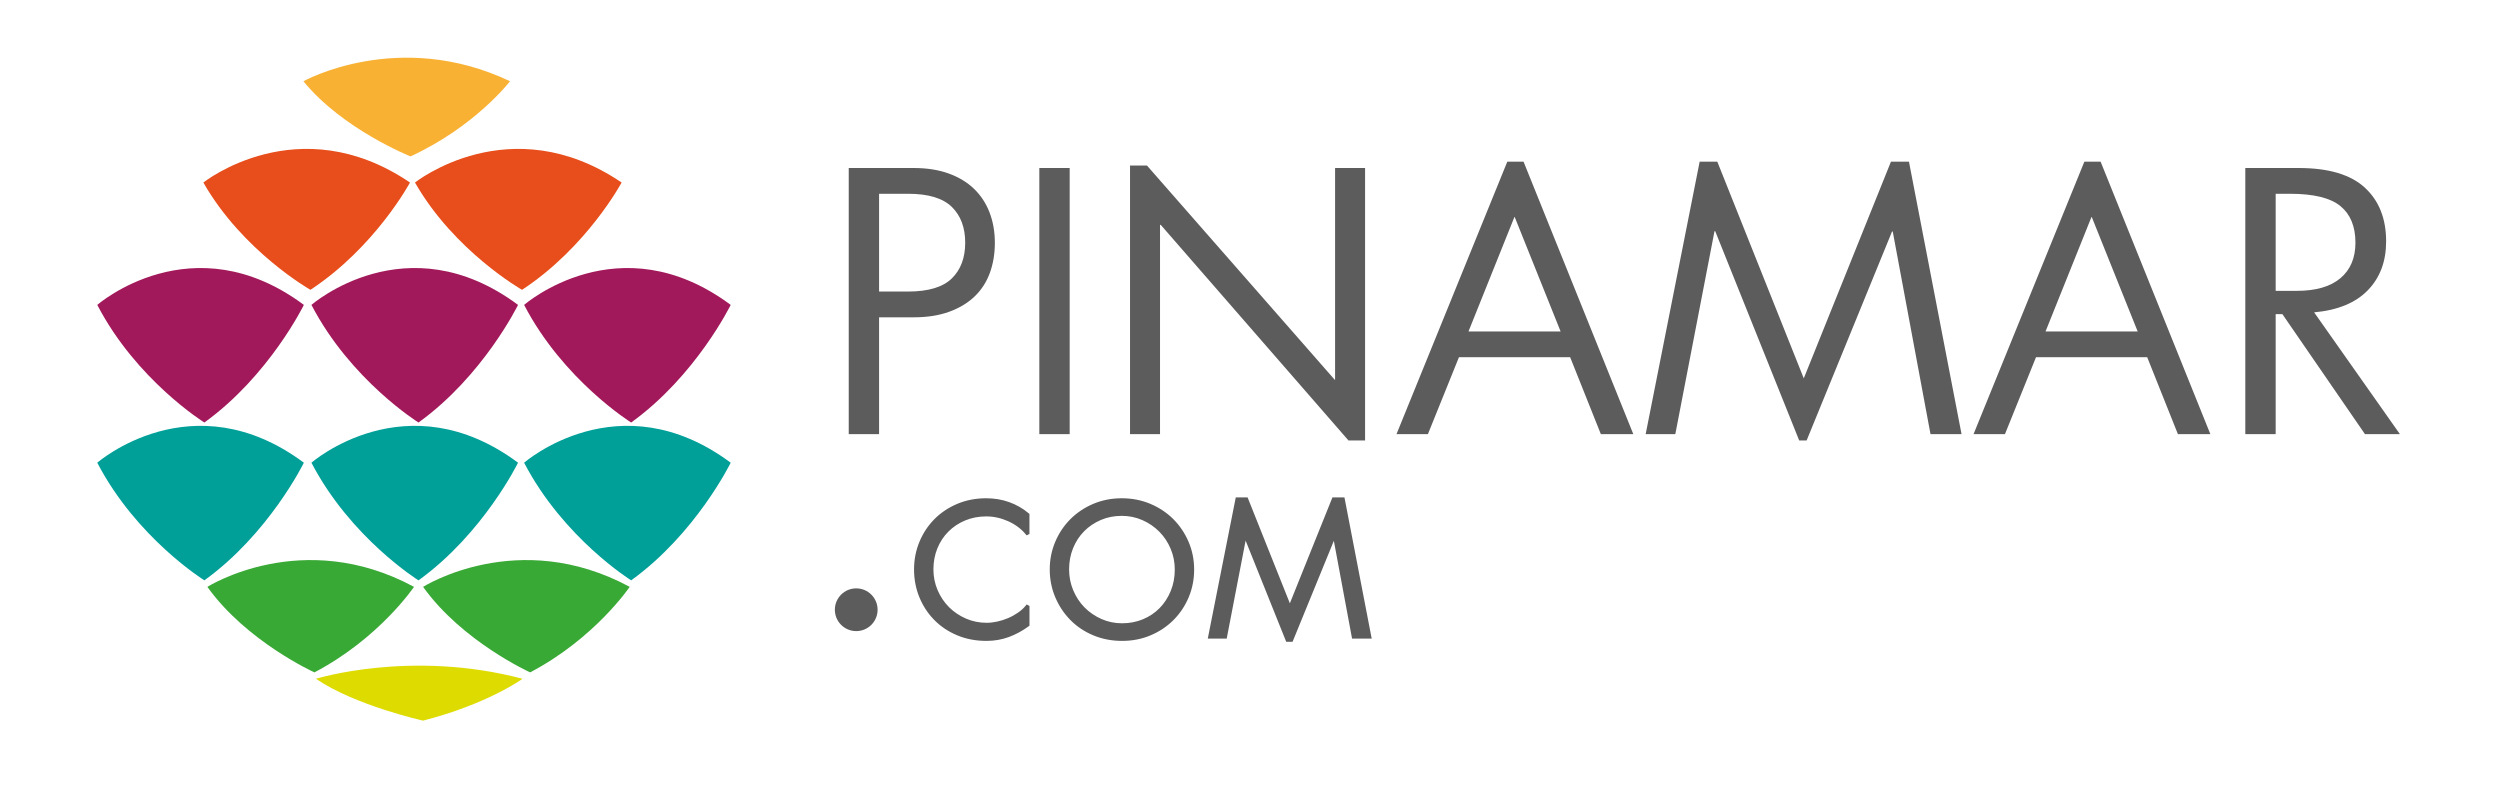 <?xml version="1.0" encoding="utf-8"?>
<!-- Generator: Adobe Illustrator 16.0.0, SVG Export Plug-In . SVG Version: 6.00 Build 0)  -->
<!DOCTYPE svg PUBLIC "-//W3C//DTD SVG 1.1//EN" "http://www.w3.org/Graphics/SVG/1.1/DTD/svg11.dtd">
<svg version="1.1" id="Capa_1" xmlns="http://www.w3.org/2000/svg" xmlns:xlink="http://www.w3.org/1999/xlink" x="0px" y="0px"
	 width="200.75px" height="63.75px" viewBox="0 0 200.75 63.75" enable-background="new 0 0 200.75 63.75" xml:space="preserve">
<g>
	<g>
		<g>
			<path fill="#A2195B" d="M24.401,24.483c-8.96-6.661-16.59,0-16.59,0c3.146,6.056,8.6,9.445,8.6,9.445
				C21.617,30.177,24.401,24.483,24.401,24.483z"/>
			<path fill="#A2195B" d="M41.599,24.483c-8.962-6.661-16.591,0-16.591,0c3.15,6.056,8.598,9.445,8.598,9.445
				C38.816,30.177,41.599,24.483,41.599,24.483z"/>
			<path fill="#A2195B" d="M58.675,24.483c-8.962-6.661-16.589,0-16.589,0c3.149,6.056,8.596,9.445,8.596,9.445
				C55.892,30.177,58.675,24.483,58.675,24.483z"/>
			<path fill="#E84E1B" d="M41.92,23.273c0,0-5.446-3.093-8.597-8.616c0,0,7.631-6.077,16.593,0
				C49.917,14.657,47.132,19.849,41.92,23.273z"/>
			<path fill="#E84E1B" d="M32.922,14.657c-8.965-6.077-16.592,0-16.592,0c3.147,5.523,8.598,8.616,8.598,8.616
				C30.137,19.849,32.922,14.657,32.922,14.657z"/>
			<path fill="#F8B133" d="M40.955,6.523c-8.958-4.255-16.59,0-16.59,0c3.147,3.868,8.601,6.035,8.601,6.035
				C38.172,10.159,40.955,6.523,40.955,6.523z"/>
			<path fill="#00A099" d="M24.401,37.155c-8.96-6.661-16.59,0-16.59,0c3.146,6.056,8.6,9.447,8.6,9.447
				C21.617,42.848,24.401,37.155,24.401,37.155z"/>
			<path fill="#00A099" d="M41.599,37.155c-8.962-6.661-16.591,0-16.591,0c3.15,6.056,8.598,9.447,8.598,9.447
				C38.816,42.848,41.599,37.155,41.599,37.155z"/>
			<path fill="#00A099" d="M58.675,37.155c-8.962-6.661-16.589,0-16.589,0c3.149,6.056,8.596,9.447,8.596,9.447
				C55.892,42.848,58.675,37.155,58.675,37.155z"/>
			<path fill="#39A935" d="M33.245,47.125c-8.963-4.841-16.593,0-16.593,0c3.146,4.401,8.597,6.867,8.597,6.867
				C30.458,51.259,33.245,47.125,33.245,47.125z"/>
			<path fill="#39A935" d="M50.564,47.125c-8.965-4.841-16.59,0-16.59,0c3.146,4.401,8.597,6.867,8.597,6.867
				C47.775,51.259,50.564,47.125,50.564,47.125z"/>
			<path fill="#DDDB00" d="M41.96,54.506c-8.958-2.371-16.588,0-16.588,0c3.148,2.151,8.602,3.36,8.602,3.36
				C39.18,56.528,41.96,54.506,41.96,54.506z"/>
		</g>
	</g>
	<g>
		<g>
			<path fill="#5C5C5C" d="M79.887,19.5c0,0.889-0.138,1.701-0.411,2.438c-0.274,0.737-0.685,1.365-1.233,1.884
				c-0.548,0.52-1.228,0.926-2.041,1.219s-1.748,0.439-2.806,0.439H70.59v9.381h-2.437v-21.37h5.214
				c1.059,0,1.994,0.146,2.806,0.439c0.812,0.293,1.492,0.704,2.041,1.232c0.548,0.529,0.964,1.163,1.247,1.899
				S79.887,18.612,79.887,19.5z M77.506,19.486c0-1.213-0.359-2.171-1.077-2.873c-0.718-0.702-1.89-1.053-3.515-1.053H70.59v7.851
				h2.324c1.625,0,2.796-0.351,3.515-1.052C77.147,21.657,77.506,20.7,77.506,19.486z"/>
			<path fill="#5C5C5C" d="M83.458,34.861v-21.37h2.437v21.37H83.458z"/>
			<path fill="#5C5C5C" d="M108.284,35.371L93.207,18.055H93.15v16.807h-2.409V13.293h1.361l15.077,17.203h0.028V13.492h2.409
				v21.879H108.284z"/>
			<path fill="#5C5C5C" d="M128.548,34.861l-2.466-6.179h-8.927l-2.494,6.179h-2.523l8.899-21.88h1.304l8.814,21.88H128.548z
				 M121.633,17.431h-0.028l-3.685,9.183h7.396L121.633,17.431z"/>
			<path fill="#5C5C5C" d="M155.019,34.861l-3.032-16.268h-0.057l-6.859,16.778h-0.595l-6.745-16.806h-0.057l-3.146,16.296h-2.381
				l4.336-21.88h1.417l6.943,17.402l7.001-17.402h1.445l4.223,21.88H155.019z"/>
			<path fill="#5C5C5C" d="M174.886,34.861l-2.466-6.179h-8.928l-2.494,6.179h-2.522l8.899-21.88h1.304l8.813,21.88H174.886z
				 M167.971,17.431h-0.028l-3.686,9.183h7.397L167.971,17.431z"/>
			<path fill="#5C5C5C" d="M189.906,34.861l-6.631-9.636h-0.539v9.636h-2.438v-21.37h4.28c2.398,0,4.169,0.524,5.313,1.573
				c1.144,1.049,1.715,2.49,1.715,4.322c0,1.606-0.491,2.915-1.474,3.925s-2.418,1.602-4.308,1.771l6.887,9.778H189.906z
				 M189.142,19.486c0-1.298-0.402-2.278-1.205-2.937c-0.804-0.659-2.149-0.988-4.038-0.988h-1.162v7.794h1.7
				c1.531,0,2.696-0.339,3.5-1.017C188.739,21.661,189.142,20.71,189.142,19.486z"/>
		</g>
	</g>
	<g>
		<g>
			<path fill="#5C5C5C" stroke="#5C5C5C" stroke-width="0.313" stroke-miterlimit="10" d="M80.952,51.008
				c-0.543,0.199-1.124,0.3-1.743,0.3c-0.828,0-1.59-0.146-2.285-0.436s-1.292-0.69-1.792-1.2c-0.5-0.509-0.888-1.102-1.164-1.778
				c-0.276-0.675-0.414-1.399-0.414-2.17c0-0.763,0.141-1.481,0.421-2.157s0.671-1.266,1.171-1.771
				c0.5-0.504,1.095-0.901,1.785-1.193c0.69-0.29,1.445-0.436,2.264-0.436c0.638,0,1.236,0.101,1.792,0.301
				c0.557,0.2,1.064,0.49,1.521,0.871v1.442l-0.028,0.014c-0.381-0.456-0.869-0.818-1.464-1.085
				c-0.595-0.267-1.202-0.399-1.821-0.399c-0.628,0-1.211,0.112-1.749,0.335c-0.539,0.224-1.005,0.534-1.399,0.929
				c-0.396,0.396-0.703,0.862-0.921,1.399c-0.219,0.538-0.329,1.121-0.329,1.75c0,0.608,0.117,1.185,0.35,1.728
				c0.233,0.542,0.55,1.015,0.95,1.414s0.869,0.716,1.407,0.95c0.538,0.232,1.111,0.35,1.721,0.35c0.286,0,0.581-0.034,0.886-0.101
				s0.602-0.162,0.893-0.285s0.564-0.273,0.821-0.45c0.257-0.176,0.477-0.373,0.657-0.593l0.028,0.015v1.414
				C82.013,50.526,81.495,50.808,80.952,51.008z"/>
			<path fill="#5C5C5C" stroke="#5C5C5C" stroke-width="0.313" stroke-miterlimit="10" d="M95.733,45.737
				c0,0.771-0.143,1.495-0.428,2.171c-0.286,0.676-0.681,1.267-1.186,1.771c-0.505,0.506-1.1,0.903-1.785,1.193
				s-1.428,0.436-2.228,0.436c-0.81,0-1.562-0.146-2.256-0.436c-0.695-0.29-1.292-0.69-1.792-1.2
				c-0.5-0.509-0.893-1.102-1.178-1.778c-0.286-0.675-0.429-1.399-0.429-2.17c0-0.763,0.143-1.481,0.429-2.157
				s0.681-1.266,1.186-1.771c0.504-0.504,1.1-0.901,1.785-1.193c0.686-0.29,1.428-0.436,2.228-0.436
				c0.799,0,1.544,0.146,2.235,0.436c0.69,0.292,1.288,0.689,1.792,1.193c0.504,0.505,0.902,1.095,1.192,1.771
				S95.733,44.967,95.733,45.737z M94.491,45.737c0-0.608-0.114-1.185-0.343-1.728c-0.228-0.543-0.542-1.017-0.942-1.422
				c-0.4-0.404-0.869-0.726-1.407-0.964c-0.538-0.237-1.112-0.356-1.721-0.356c-0.628,0-1.209,0.114-1.743,0.343
				s-0.998,0.542-1.393,0.942s-0.702,0.871-0.921,1.414c-0.219,0.542-0.329,1.128-0.329,1.757c0,0.608,0.114,1.188,0.343,1.734
				c0.229,0.548,0.543,1.024,0.942,1.429c0.4,0.404,0.869,0.726,1.407,0.964c0.538,0.238,1.111,0.356,1.721,0.356
				c0.619,0,1.197-0.111,1.735-0.335c0.538-0.224,1.002-0.536,1.393-0.936c0.39-0.399,0.697-0.873,0.921-1.421
				C94.379,46.968,94.491,46.376,94.491,45.737z"/>
			<path fill="#5C5C5C" stroke="#5C5C5C" stroke-width="0.313" stroke-miterlimit="10" d="M108.7,51.122l-1.527-8.198h-0.028
				l-3.457,8.454h-0.3l-3.398-8.469H99.96l-1.585,8.213h-1.2l2.186-11.025h0.714l3.5,8.769l3.526-8.769h0.729l2.128,11.025H108.7z"
				/>
		</g>
	</g>
	<circle fill="#5C5C5C" cx="68.755" cy="48.962" r="1.716"/>
</g>
</svg>
